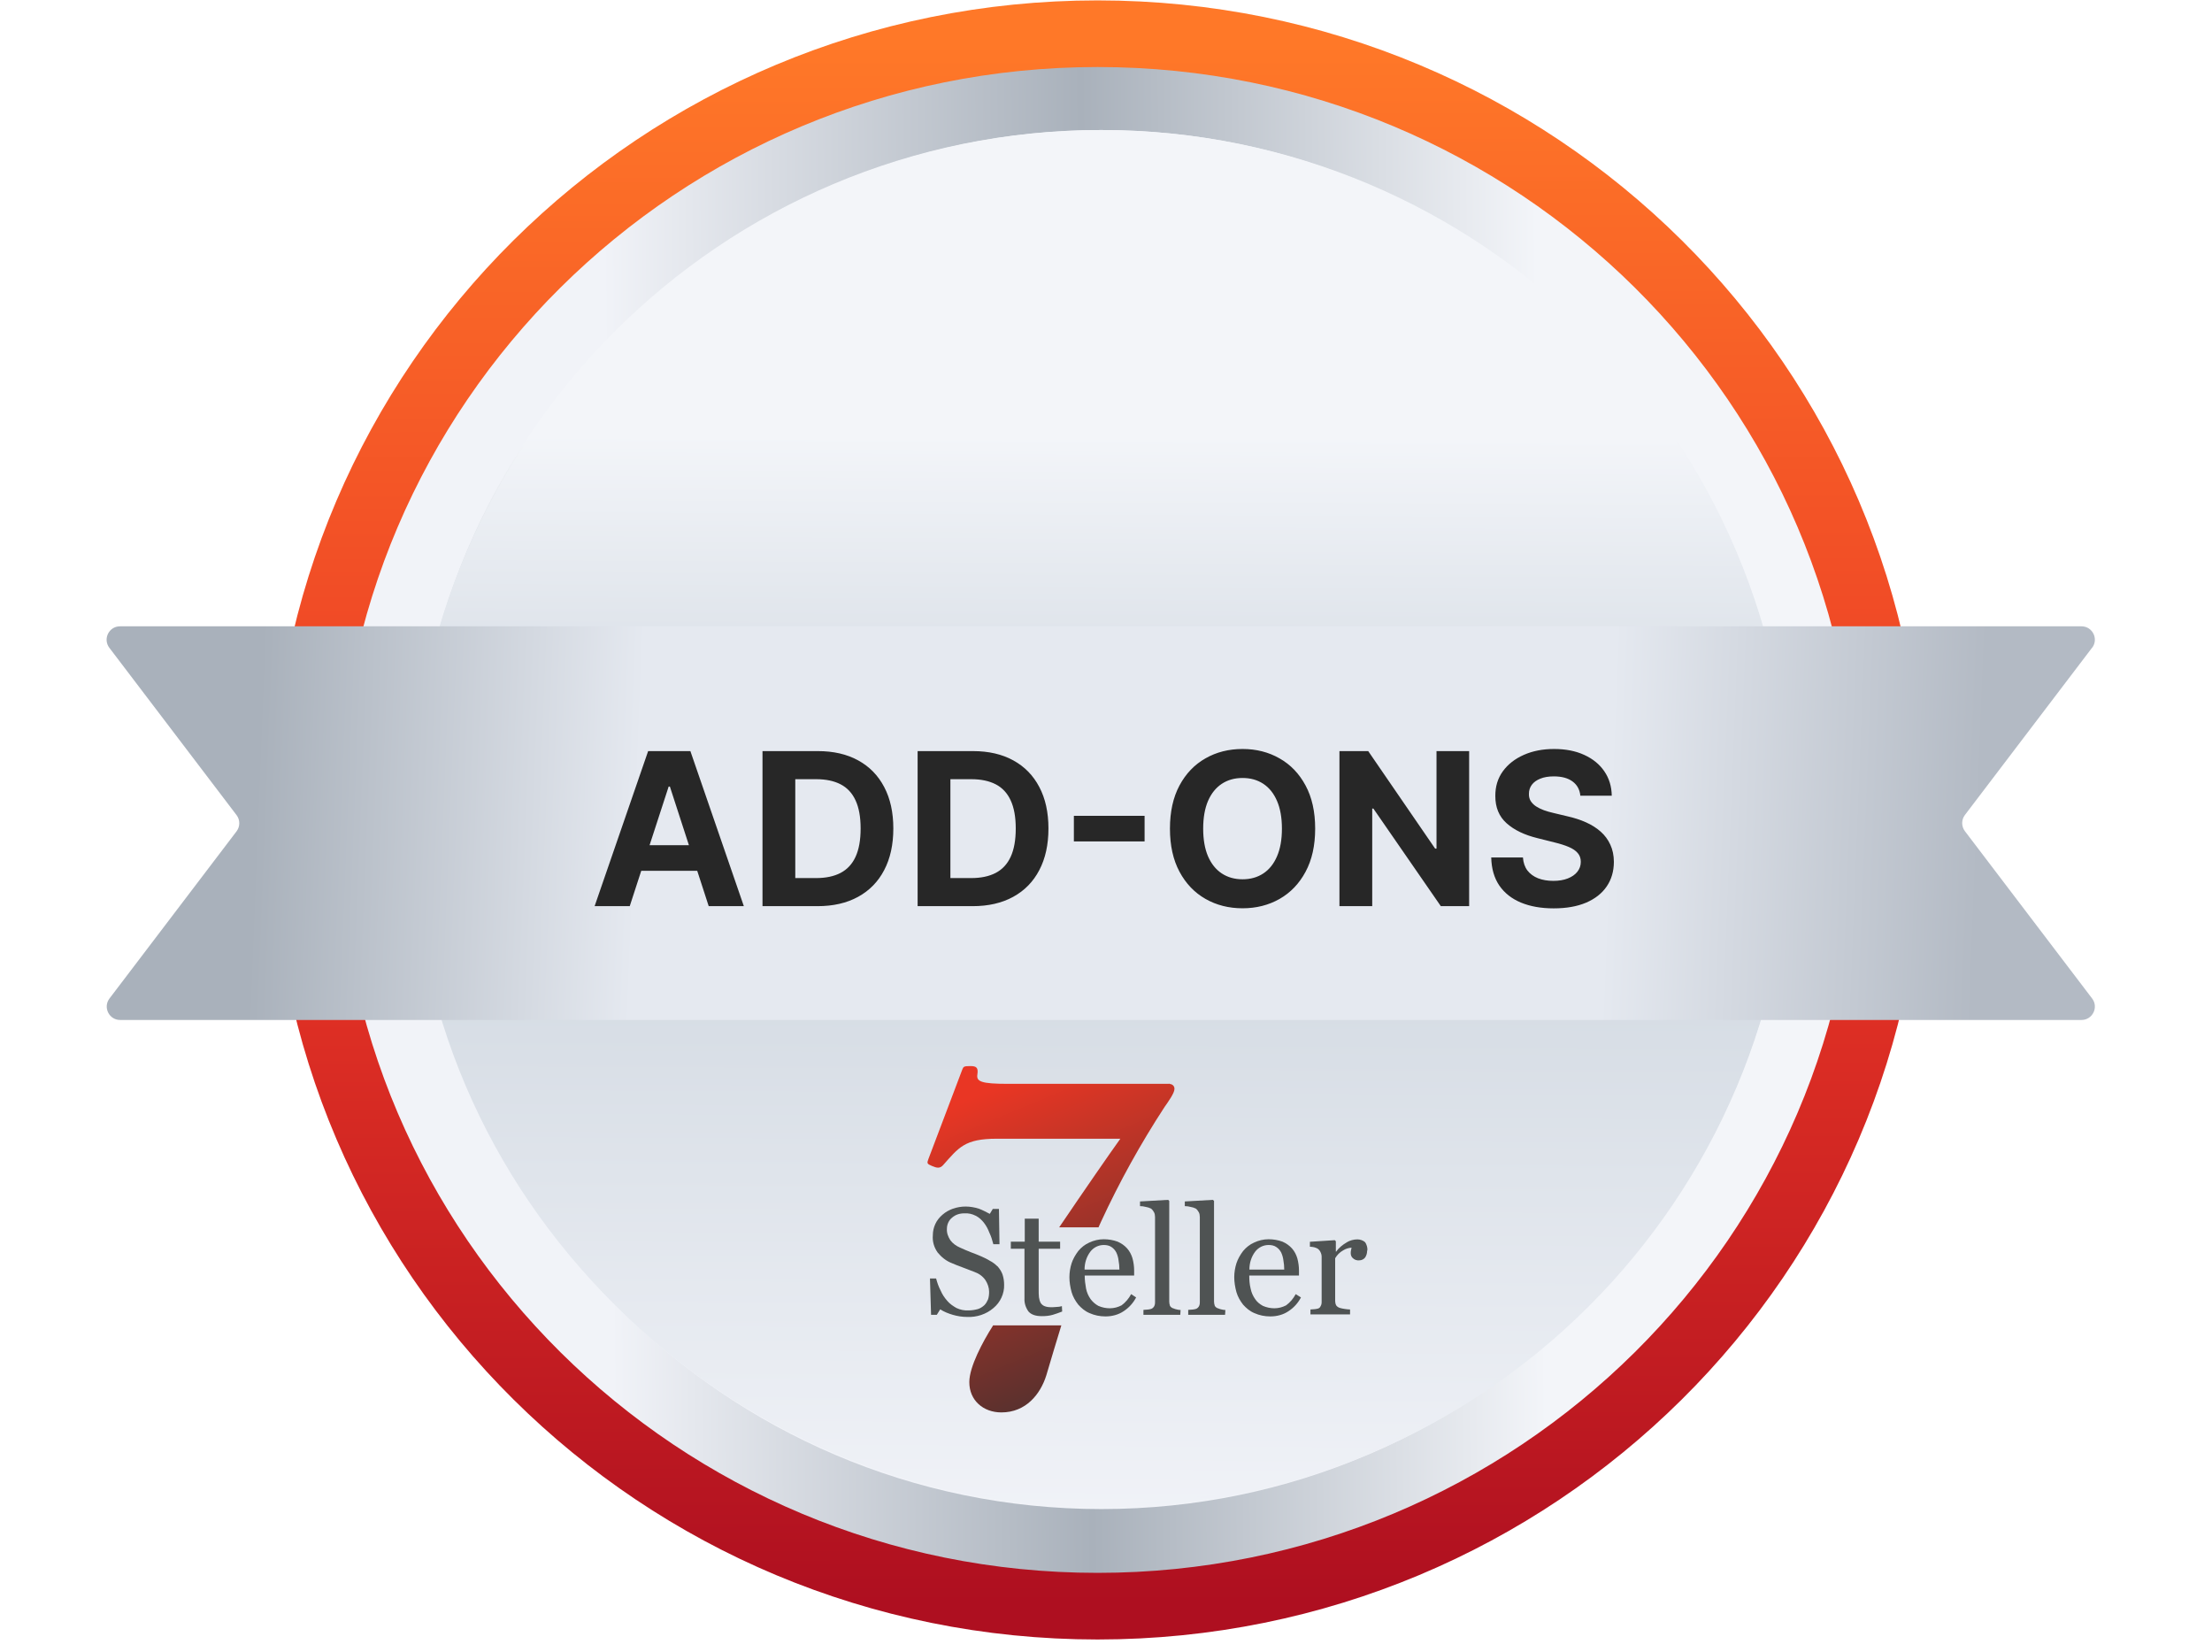 <svg width="166" height="124" viewBox="0 0 166 124" fill="none" xmlns="http://www.w3.org/2000/svg">
<path d="M82.5 120.37C49.986 120.37 23.63 94.014 23.63 61.5C23.63 28.986 49.986 2.63 82.5 2.63C115.014 2.63 141.37 28.986 141.37 61.5C141.37 94.014 115.014 120.37 82.5 120.37Z" fill="white" stroke="url(#paint0_linear_243_4704)"/>
<path d="M82.37 120.53C49.513 120.53 22.87 94.112 22.87 61.53C22.87 28.949 49.502 2.53 82.37 2.53C115.238 2.53 141.87 28.939 141.87 61.531C141.87 94.122 115.228 120.53 82.37 120.53Z" fill="url(#paint1_linear_243_4704)" stroke="url(#paint2_linear_243_4704)" stroke-width="5"/>
<path d="M134.26 61.387C134.26 89.902 111.145 113.017 82.63 113.017C54.115 113.017 31 89.902 31 61.387C31 32.872 54.115 9.757 82.63 9.757C111.145 9.757 134.26 32.872 134.26 61.387Z" fill="url(#paint3_linear_243_4704)"/>
<path d="M133.965 61.5C133.965 90.074 110.991 113.243 82.657 113.243C54.323 113.243 31.349 90.083 31.349 61.5C31.349 32.917 54.314 9.757 82.657 9.757C111 9.757 133.965 32.926 133.965 61.5Z" fill="url(#paint4_linear_243_4704)"/>
<path d="M82.743 113.13C54.228 113.13 31.113 90.015 31.113 61.5C31.113 32.985 54.228 9.87 82.743 9.87C111.258 9.87 134.373 32.985 134.373 61.5C134.373 90.015 111.258 113.13 82.743 113.13Z" fill="url(#paint5_linear_243_4704)"/>
<path d="M82.63 112.834C54.056 112.834 30.887 89.86 30.887 61.526C30.887 33.192 54.047 10.218 82.63 10.218C111.213 10.218 134.373 33.183 134.373 61.526C134.373 89.869 111.204 112.834 82.63 112.834Z" fill="url(#paint6_linear_243_4704)"/>
<g filter="url(#filter0_d_243_4704)">
<path d="M157.005 48.61C157.505 47.95 157.035 47 156.205 47H9.005C8.175 47 7.705 47.95 8.205 48.61L17.755 61.17C18.025 61.53 18.025 62.02 17.755 62.38L8.215 74.93C7.715 75.59 8.185 76.54 9.015 76.54H156.205C157.035 76.54 157.505 75.59 157.005 74.93L147.455 62.37C147.185 62.01 147.185 61.52 147.455 61.16L157.005 48.6V48.61Z" fill="url(#paint7_linear_243_4704)"/>
</g>
<path d="M47.259 68H44.623L48.64 56.364H51.81L55.822 68H53.185L50.271 59.023H50.18L47.259 68ZM47.094 63.426H53.322V65.347H47.094V63.426ZM61.347 68H57.222V56.364H61.381C62.552 56.364 63.559 56.597 64.404 57.062C65.249 57.525 65.898 58.189 66.353 59.057C66.811 59.924 67.04 60.962 67.04 62.17C67.04 63.383 66.811 64.424 66.353 65.296C65.898 66.167 65.245 66.835 64.393 67.301C63.544 67.767 62.529 68 61.347 68ZM59.682 65.892H61.245C61.972 65.892 62.584 65.763 63.08 65.506C63.58 65.244 63.955 64.841 64.205 64.296C64.459 63.746 64.586 63.038 64.586 62.17C64.586 61.311 64.459 60.608 64.205 60.062C63.955 59.517 63.582 59.115 63.086 58.858C62.59 58.6 61.978 58.472 61.251 58.472H59.682V65.892ZM72.988 68H68.863V56.364H73.022C74.192 56.364 75.2 56.597 76.045 57.062C76.889 57.525 77.539 58.189 77.994 59.057C78.452 59.924 78.681 60.962 78.681 62.17C78.681 63.383 78.452 64.424 77.994 65.296C77.539 66.167 76.886 66.835 76.033 67.301C75.185 67.767 74.17 68 72.988 68ZM71.323 65.892H72.886C73.613 65.892 74.225 65.763 74.721 65.506C75.221 65.244 75.596 64.841 75.846 64.296C76.1 63.746 76.227 63.038 76.227 62.17C76.227 61.311 76.1 60.608 75.846 60.062C75.596 59.517 75.223 59.115 74.727 58.858C74.23 58.6 73.619 58.472 72.891 58.472H71.323V65.892ZM85.896 61.222V63.142H80.589V61.222H85.896ZM98.697 62.182C98.697 63.451 98.456 64.53 97.975 65.421C97.498 66.311 96.846 66.99 96.021 67.46C95.199 67.926 94.274 68.159 93.248 68.159C92.214 68.159 91.286 67.924 90.464 67.454C89.642 66.985 88.992 66.305 88.515 65.415C88.038 64.525 87.799 63.447 87.799 62.182C87.799 60.913 88.038 59.833 88.515 58.943C88.992 58.053 89.642 57.375 90.464 56.909C91.286 56.439 92.214 56.205 93.248 56.205C94.274 56.205 95.199 56.439 96.021 56.909C96.846 57.375 97.498 58.053 97.975 58.943C98.456 59.833 98.697 60.913 98.697 62.182ZM96.202 62.182C96.202 61.36 96.079 60.667 95.833 60.102C95.591 59.538 95.248 59.11 94.805 58.818C94.362 58.526 93.843 58.381 93.248 58.381C92.653 58.381 92.134 58.526 91.691 58.818C91.248 59.11 90.903 59.538 90.657 60.102C90.415 60.667 90.293 61.36 90.293 62.182C90.293 63.004 90.415 63.697 90.657 64.261C90.903 64.826 91.248 65.254 91.691 65.546C92.134 65.837 92.653 65.983 93.248 65.983C93.843 65.983 94.362 65.837 94.805 65.546C95.248 65.254 95.591 64.826 95.833 64.261C96.079 63.697 96.202 63.004 96.202 62.182ZM110.252 56.364V68H108.127L103.065 60.676H102.979V68H100.519V56.364H102.678L107.701 63.682H107.803V56.364H110.252ZM118.597 59.71C118.552 59.252 118.357 58.896 118.012 58.642C117.667 58.388 117.2 58.261 116.609 58.261C116.207 58.261 115.868 58.318 115.592 58.432C115.315 58.542 115.103 58.695 114.955 58.892C114.811 59.089 114.739 59.312 114.739 59.562C114.732 59.771 114.775 59.953 114.87 60.108C114.969 60.263 115.103 60.398 115.273 60.511C115.444 60.621 115.641 60.718 115.864 60.801C116.088 60.881 116.326 60.949 116.58 61.006L117.626 61.256C118.133 61.369 118.599 61.521 119.023 61.71C119.448 61.9 119.815 62.133 120.126 62.409C120.436 62.686 120.677 63.011 120.847 63.386C121.022 63.761 121.111 64.191 121.114 64.676C121.111 65.388 120.929 66.006 120.569 66.528C120.213 67.047 119.698 67.451 119.023 67.739C118.353 68.023 117.544 68.165 116.597 68.165C115.658 68.165 114.84 68.021 114.143 67.733C113.45 67.445 112.908 67.019 112.518 66.454C112.131 65.886 111.929 65.184 111.91 64.347H114.29C114.317 64.737 114.429 65.062 114.626 65.324C114.826 65.581 115.094 65.776 115.427 65.909C115.764 66.038 116.145 66.102 116.569 66.102C116.986 66.102 117.347 66.042 117.654 65.921C117.965 65.799 118.205 65.631 118.376 65.415C118.546 65.199 118.631 64.951 118.631 64.671C118.631 64.409 118.554 64.189 118.398 64.011C118.247 63.833 118.023 63.682 117.728 63.557C117.436 63.432 117.078 63.318 116.654 63.216L115.387 62.898C114.406 62.659 113.631 62.286 113.063 61.778C112.495 61.271 112.213 60.587 112.217 59.727C112.213 59.023 112.4 58.407 112.779 57.881C113.162 57.354 113.686 56.943 114.353 56.648C115.02 56.352 115.777 56.205 116.626 56.205C117.489 56.205 118.243 56.352 118.887 56.648C119.535 56.943 120.039 57.354 120.398 57.881C120.758 58.407 120.944 59.017 120.955 59.71H118.597Z" fill="#272727"/>
<g clip-path="url(#clip0_243_4704)">
<path d="M74.525 99.457L74.505 99.498C73.746 100.69 72.742 102.573 72.742 103.716C72.742 105.088 73.787 105.99 75.15 105.99C76.995 105.99 78.081 104.617 78.522 103.205C78.901 101.932 79.26 100.71 79.649 99.457H74.525ZM87.725 81.333H75.632C73.603 81.333 73.264 81.152 73.347 80.631C73.428 80.11 73.264 80 72.824 80C72.342 80 72.301 80.04 72.219 80.251L69.677 86.963C69.555 87.294 69.555 87.334 69.934 87.494C70.313 87.655 70.538 87.695 70.774 87.434C71.942 86.122 72.383 85.451 74.802 85.451H84.077C83.257 86.593 81.371 89.318 79.485 92.103H82.437C82.498 91.963 82.56 91.833 82.621 91.692C84.005 88.697 85.593 85.831 87.397 83.066C87.674 82.675 88.135 82.024 88.135 81.733C88.156 81.533 88.012 81.363 87.797 81.343C87.776 81.323 87.756 81.323 87.715 81.323" fill="url(#paint8_linear_243_4704)"/>
<path d="M74.853 95.019C75.017 95.199 75.15 95.41 75.232 95.63C75.314 95.881 75.355 96.141 75.355 96.412C75.375 97.063 75.078 97.724 74.556 98.155C74.012 98.626 73.295 98.856 72.588 98.826C72.209 98.826 71.85 98.766 71.501 98.666C71.163 98.566 70.856 98.445 70.559 98.255L70.302 98.666H69.872L69.79 95.941H70.251C70.333 96.251 70.436 96.552 70.589 96.842C70.712 97.133 70.887 97.394 71.092 97.624C71.276 97.844 71.532 98.015 71.778 98.155C72.075 98.295 72.383 98.355 72.701 98.335C72.926 98.335 73.162 98.295 73.387 98.235C73.572 98.175 73.725 98.075 73.869 97.945C73.992 97.824 74.074 97.674 74.146 97.514C74.207 97.333 74.228 97.143 74.228 96.943C74.228 96.632 74.125 96.331 73.951 96.061C73.746 95.77 73.469 95.57 73.131 95.45C72.875 95.35 72.608 95.249 72.27 95.119C71.932 94.989 71.665 94.899 71.43 94.788C71.01 94.628 70.651 94.338 70.364 93.987C70.087 93.596 69.964 93.145 70.005 92.694C70.005 92.404 70.067 92.123 70.19 91.853C70.313 91.582 70.507 91.342 70.733 91.151C70.958 90.951 71.235 90.801 71.512 90.701C71.809 90.6 72.137 90.54 72.455 90.54C72.793 90.54 73.141 90.6 73.459 90.701C73.736 90.801 74.002 90.951 74.279 91.091L74.504 90.721H74.966L75.007 93.366H74.545C74.463 93.055 74.381 92.775 74.248 92.504C74.146 92.234 74.023 91.993 73.828 91.743C73.664 91.542 73.469 91.352 73.223 91.232C72.947 91.091 72.66 91.031 72.362 91.051C72.024 91.051 71.696 91.151 71.44 91.382C71.215 91.562 71.061 91.873 71.061 92.204C71.04 92.514 71.143 92.795 71.317 93.065C71.501 93.316 71.758 93.496 72.034 93.616C72.311 93.736 72.578 93.867 72.854 93.967C73.131 94.067 73.377 94.167 73.633 94.278C73.859 94.378 74.074 94.478 74.279 94.608C74.484 94.708 74.678 94.859 74.843 95.019" fill="#4F5353"/>
<path d="M79.721 98.415C79.465 98.516 79.239 98.596 79.004 98.666C78.727 98.746 78.46 98.766 78.184 98.766C77.702 98.766 77.384 98.646 77.18 98.415C76.975 98.125 76.862 97.784 76.882 97.433V93.706H75.857V93.175H76.903V91.452H77.948V93.175H79.557V93.706H77.948V96.782C77.948 96.963 77.948 97.173 77.969 97.353C77.989 97.494 78.03 97.644 78.092 97.764C78.153 97.864 78.256 97.965 78.389 98.015C78.532 98.075 78.707 98.095 78.871 98.095C78.973 98.095 79.096 98.095 79.291 98.075C79.414 98.075 79.567 98.055 79.69 98.015L79.711 98.425L79.721 98.415Z" fill="#4F5353"/>
<path d="M85.265 97.353C85.04 97.784 84.722 98.135 84.323 98.395C83.923 98.666 83.441 98.786 82.96 98.786C82.539 98.786 82.14 98.706 81.76 98.536C81.422 98.395 81.156 98.165 80.92 97.904C80.695 97.614 80.52 97.313 80.418 96.963C80.315 96.592 80.254 96.201 80.254 95.841C80.254 95.49 80.315 95.119 80.418 94.799C80.52 94.478 80.715 94.147 80.92 93.877C81.145 93.606 81.422 93.386 81.74 93.246C82.078 93.085 82.457 92.995 82.826 92.995C83.185 92.995 83.544 93.055 83.872 93.175C84.148 93.296 84.394 93.466 84.589 93.686C84.784 93.907 84.907 94.157 84.989 94.428C85.071 94.738 85.112 95.039 85.112 95.35V95.72H81.402C81.402 96.051 81.443 96.371 81.504 96.702C81.566 96.993 81.668 97.233 81.842 97.484C81.986 97.684 82.201 97.874 82.427 97.995C82.703 98.115 82.99 98.175 83.287 98.175C83.605 98.175 83.892 98.095 84.169 97.954C84.466 97.734 84.712 97.444 84.886 97.113L85.265 97.363V97.353ZM84.005 95.259C84.005 95.039 83.984 94.808 83.943 94.588C83.923 94.388 83.861 94.177 83.779 93.997C83.697 93.837 83.574 93.686 83.421 93.586C83.257 93.466 83.041 93.426 82.837 93.426C82.437 93.426 82.078 93.606 81.832 93.917C81.535 94.308 81.391 94.778 81.391 95.269H84.015L84.005 95.259Z" fill="#4F5353"/>
<path d="M88.555 98.666H85.809V98.295L86.086 98.275C86.168 98.275 86.25 98.255 86.342 98.235C86.444 98.215 86.526 98.155 86.598 98.055C86.66 97.954 86.68 97.854 86.68 97.724V91.332C86.68 91.212 86.66 91.061 86.598 90.961C86.537 90.861 86.475 90.761 86.373 90.691C86.25 90.63 86.116 90.59 85.993 90.57C85.85 90.53 85.696 90.51 85.553 90.51V90.159L87.664 90.039L87.746 90.12V97.674C87.746 97.774 87.766 97.894 87.807 98.005C87.869 98.085 87.951 98.165 88.064 98.185C88.146 98.225 88.228 98.245 88.32 98.265C88.402 98.285 88.504 98.305 88.597 98.305L88.576 98.656L88.555 98.666Z" fill="#4F5353"/>
<path d="M91.917 98.666H89.17V98.295L89.447 98.275C89.529 98.275 89.611 98.255 89.703 98.235C89.806 98.215 89.888 98.155 89.959 98.055C90.021 97.954 90.041 97.854 90.041 97.724V91.332C90.041 91.212 90.021 91.061 89.959 90.961C89.898 90.861 89.836 90.761 89.734 90.691C89.611 90.63 89.478 90.59 89.355 90.57C89.211 90.53 89.058 90.51 88.914 90.51V90.159L91.025 90.039L91.107 90.12V97.674C91.107 97.774 91.128 97.894 91.169 98.005C91.23 98.085 91.312 98.165 91.425 98.185C91.507 98.225 91.589 98.245 91.681 98.265C91.763 98.285 91.866 98.305 91.958 98.305L91.937 98.656L91.917 98.666Z" fill="#4F5353"/>
<path d="M97.635 97.353C97.41 97.784 97.092 98.135 96.693 98.395C96.293 98.666 95.811 98.786 95.33 98.786C94.909 98.786 94.51 98.706 94.13 98.536C93.792 98.395 93.526 98.165 93.29 97.904C93.065 97.614 92.891 97.313 92.788 96.963C92.686 96.592 92.624 96.201 92.624 95.841C92.624 95.49 92.686 95.119 92.788 94.799C92.891 94.478 93.085 94.147 93.29 93.877C93.516 93.606 93.792 93.386 94.11 93.246C94.448 93.085 94.827 92.995 95.196 92.995C95.555 92.995 95.914 93.055 96.242 93.175C96.518 93.296 96.764 93.466 96.959 93.686C97.154 93.907 97.277 94.157 97.359 94.428C97.441 94.738 97.482 95.039 97.482 95.35V95.72H93.751C93.751 96.051 93.772 96.371 93.854 96.702C93.915 96.993 94.018 97.233 94.192 97.484C94.335 97.704 94.551 97.874 94.776 97.995C95.053 98.115 95.34 98.175 95.637 98.175C95.955 98.175 96.242 98.095 96.518 97.954C96.816 97.734 97.062 97.444 97.236 97.113L97.635 97.363V97.353ZM96.375 95.259C96.375 95.039 96.355 94.808 96.314 94.588C96.293 94.388 96.231 94.177 96.15 93.997C96.067 93.837 95.945 93.686 95.791 93.586C95.627 93.466 95.412 93.426 95.207 93.426C94.807 93.426 94.448 93.606 94.202 93.917C93.905 94.308 93.762 94.778 93.762 95.269H96.385L96.375 95.259Z" fill="#4F5353"/>
<path d="M102.596 93.847C102.596 94.027 102.555 94.197 102.452 94.358C102.35 94.498 102.176 94.578 102.012 94.578C101.827 94.598 101.653 94.538 101.53 94.418C101.428 94.338 101.366 94.197 101.366 94.047C101.366 93.967 101.366 93.907 101.387 93.827C101.407 93.766 101.407 93.686 101.428 93.626C101.202 93.646 100.987 93.706 100.802 93.827C100.546 93.967 100.341 94.177 100.198 94.418V97.634C100.198 97.734 100.218 97.854 100.28 97.965C100.341 98.045 100.423 98.105 100.536 98.145C100.659 98.185 100.792 98.205 100.915 98.225C101.059 98.245 101.192 98.265 101.315 98.265V98.636H98.343V98.265L98.62 98.245C98.701 98.245 98.783 98.225 98.876 98.205C98.978 98.185 99.06 98.125 99.101 98.025C99.163 97.924 99.183 97.824 99.183 97.694V94.317C99.183 94.197 99.163 94.097 99.101 93.967C99.06 93.867 98.978 93.766 98.876 93.696C98.794 93.656 98.712 93.616 98.62 93.596C98.517 93.576 98.415 93.556 98.302 93.556V93.185L100.167 93.065L100.249 93.145V93.927H100.269C100.474 93.636 100.751 93.416 101.069 93.225C101.294 93.085 101.592 93.005 101.868 93.005C102.073 93.005 102.309 93.085 102.452 93.225C102.555 93.386 102.637 93.616 102.616 93.837" fill="#4F5353"/>
</g>
<defs>
<filter id="filter0_d_243_4704" x="0" y="39" width="165.211" height="45.54" filterUnits="userSpaceOnUse" color-interpolation-filters="sRGB">
<feFlood flood-opacity="0" result="BackgroundImageFix"/>
<feColorMatrix in="SourceAlpha" type="matrix" values="0 0 0 0 0 0 0 0 0 0 0 0 0 0 0 0 0 0 127 0" result="hardAlpha"/>
<feOffset/>
<feGaussianBlur stdDeviation="4"/>
<feComposite in2="hardAlpha" operator="out"/>
<feColorMatrix type="matrix" values="0 0 0 0 0 0 0 0 0 0 0 0 0 0 0 0 0 0 0.2 0"/>
<feBlend mode="normal" in2="BackgroundImageFix" result="effect1_dropShadow_243_4704"/>
<feBlend mode="normal" in="SourceGraphic" in2="effect1_dropShadow_243_4704" result="shape"/>
</filter>
<linearGradient id="paint0_linear_243_4704" x1="91.777" y1="120.87" x2="91.679" y2="2.884" gradientUnits="userSpaceOnUse">
<stop stop-color="#EA3725"/>
<stop offset="0.551" stop-color="#AE0F20"/>
<stop offset="1" stop-color="#FF7828"/>
</linearGradient>
<linearGradient id="paint1_linear_243_4704" x1="115.717" y1="61.382" x2="45.573" y2="61.961" gradientUnits="userSpaceOnUse">
<stop stop-color="#F3F5F9"/>
<stop offset="0.487" stop-color="#A9B1BB"/>
<stop offset="1" stop-color="#F1F3F8"/>
</linearGradient>
<linearGradient id="paint2_linear_243_4704" x1="91.667" y1="120.53" x2="91.571" y2="3.279" gradientUnits="userSpaceOnUse">
<stop stop-color="#AE0F20"/>
<stop offset="0.471" stop-color="#EA3725"/>
<stop offset="1" stop-color="#FF7828"/>
</linearGradient>
<linearGradient id="paint3_linear_243_4704" x1="82.5" y1="32.45" x2="82.998" y2="93.317" gradientUnits="userSpaceOnUse">
<stop stop-color="#F3F5F9"/>
<stop offset="0.487" stop-color="#A9B1BB"/>
<stop offset="1" stop-color="#F1F3F8"/>
</linearGradient>
<linearGradient id="paint4_linear_243_4704" x1="82.528" y1="32.5" x2="83.031" y2="93.5" gradientUnits="userSpaceOnUse">
<stop stop-color="#F3F5F9"/>
<stop offset="0.487" stop-color="#A9B1BB"/>
<stop offset="1" stop-color="#F1F3F8"/>
</linearGradient>
<linearGradient id="paint5_linear_243_4704" x1="79.121" y1="11" x2="78.62" y2="115" gradientUnits="userSpaceOnUse">
<stop offset="0.207" stop-color="#F3F5F9"/>
<stop offset="0.487" stop-color="#CDD5DE"/>
<stop offset="1" stop-color="#F1F3F8"/>
</linearGradient>
<linearGradient id="paint6_linear_243_4704" x1="79" y1="11.341" x2="78.506" y2="114.693" gradientUnits="userSpaceOnUse">
<stop offset="0.207" stop-color="#F3F5F9"/>
<stop offset="0.487" stop-color="#CDD5DE"/>
<stop offset="1" stop-color="#F1F3F8"/>
</linearGradient>
<linearGradient id="paint7_linear_243_4704" x1="148.605" y1="62" x2="19.311" y2="56.845" gradientUnits="userSpaceOnUse">
<stop stop-color="#B3BAC4"/>
<stop offset="0.216" stop-color="#E5E9F0"/>
<stop offset="0.778" stop-color="#E5E9F0"/>
<stop offset="1" stop-color="#A9B1BB"/>
</linearGradient>
<linearGradient id="paint8_linear_243_4704" x1="75.376" y1="81.323" x2="87.073" y2="109.357" gradientUnits="userSpaceOnUse">
<stop stop-color="#E93624"/>
<stop offset="1" stop-color="#2C2F31"/>
</linearGradient>
<clipPath id="clip0_243_4704">
<rect width="33" height="26" fill="white" transform="translate(69.606 80)"/>
</clipPath>
</defs>
</svg>
